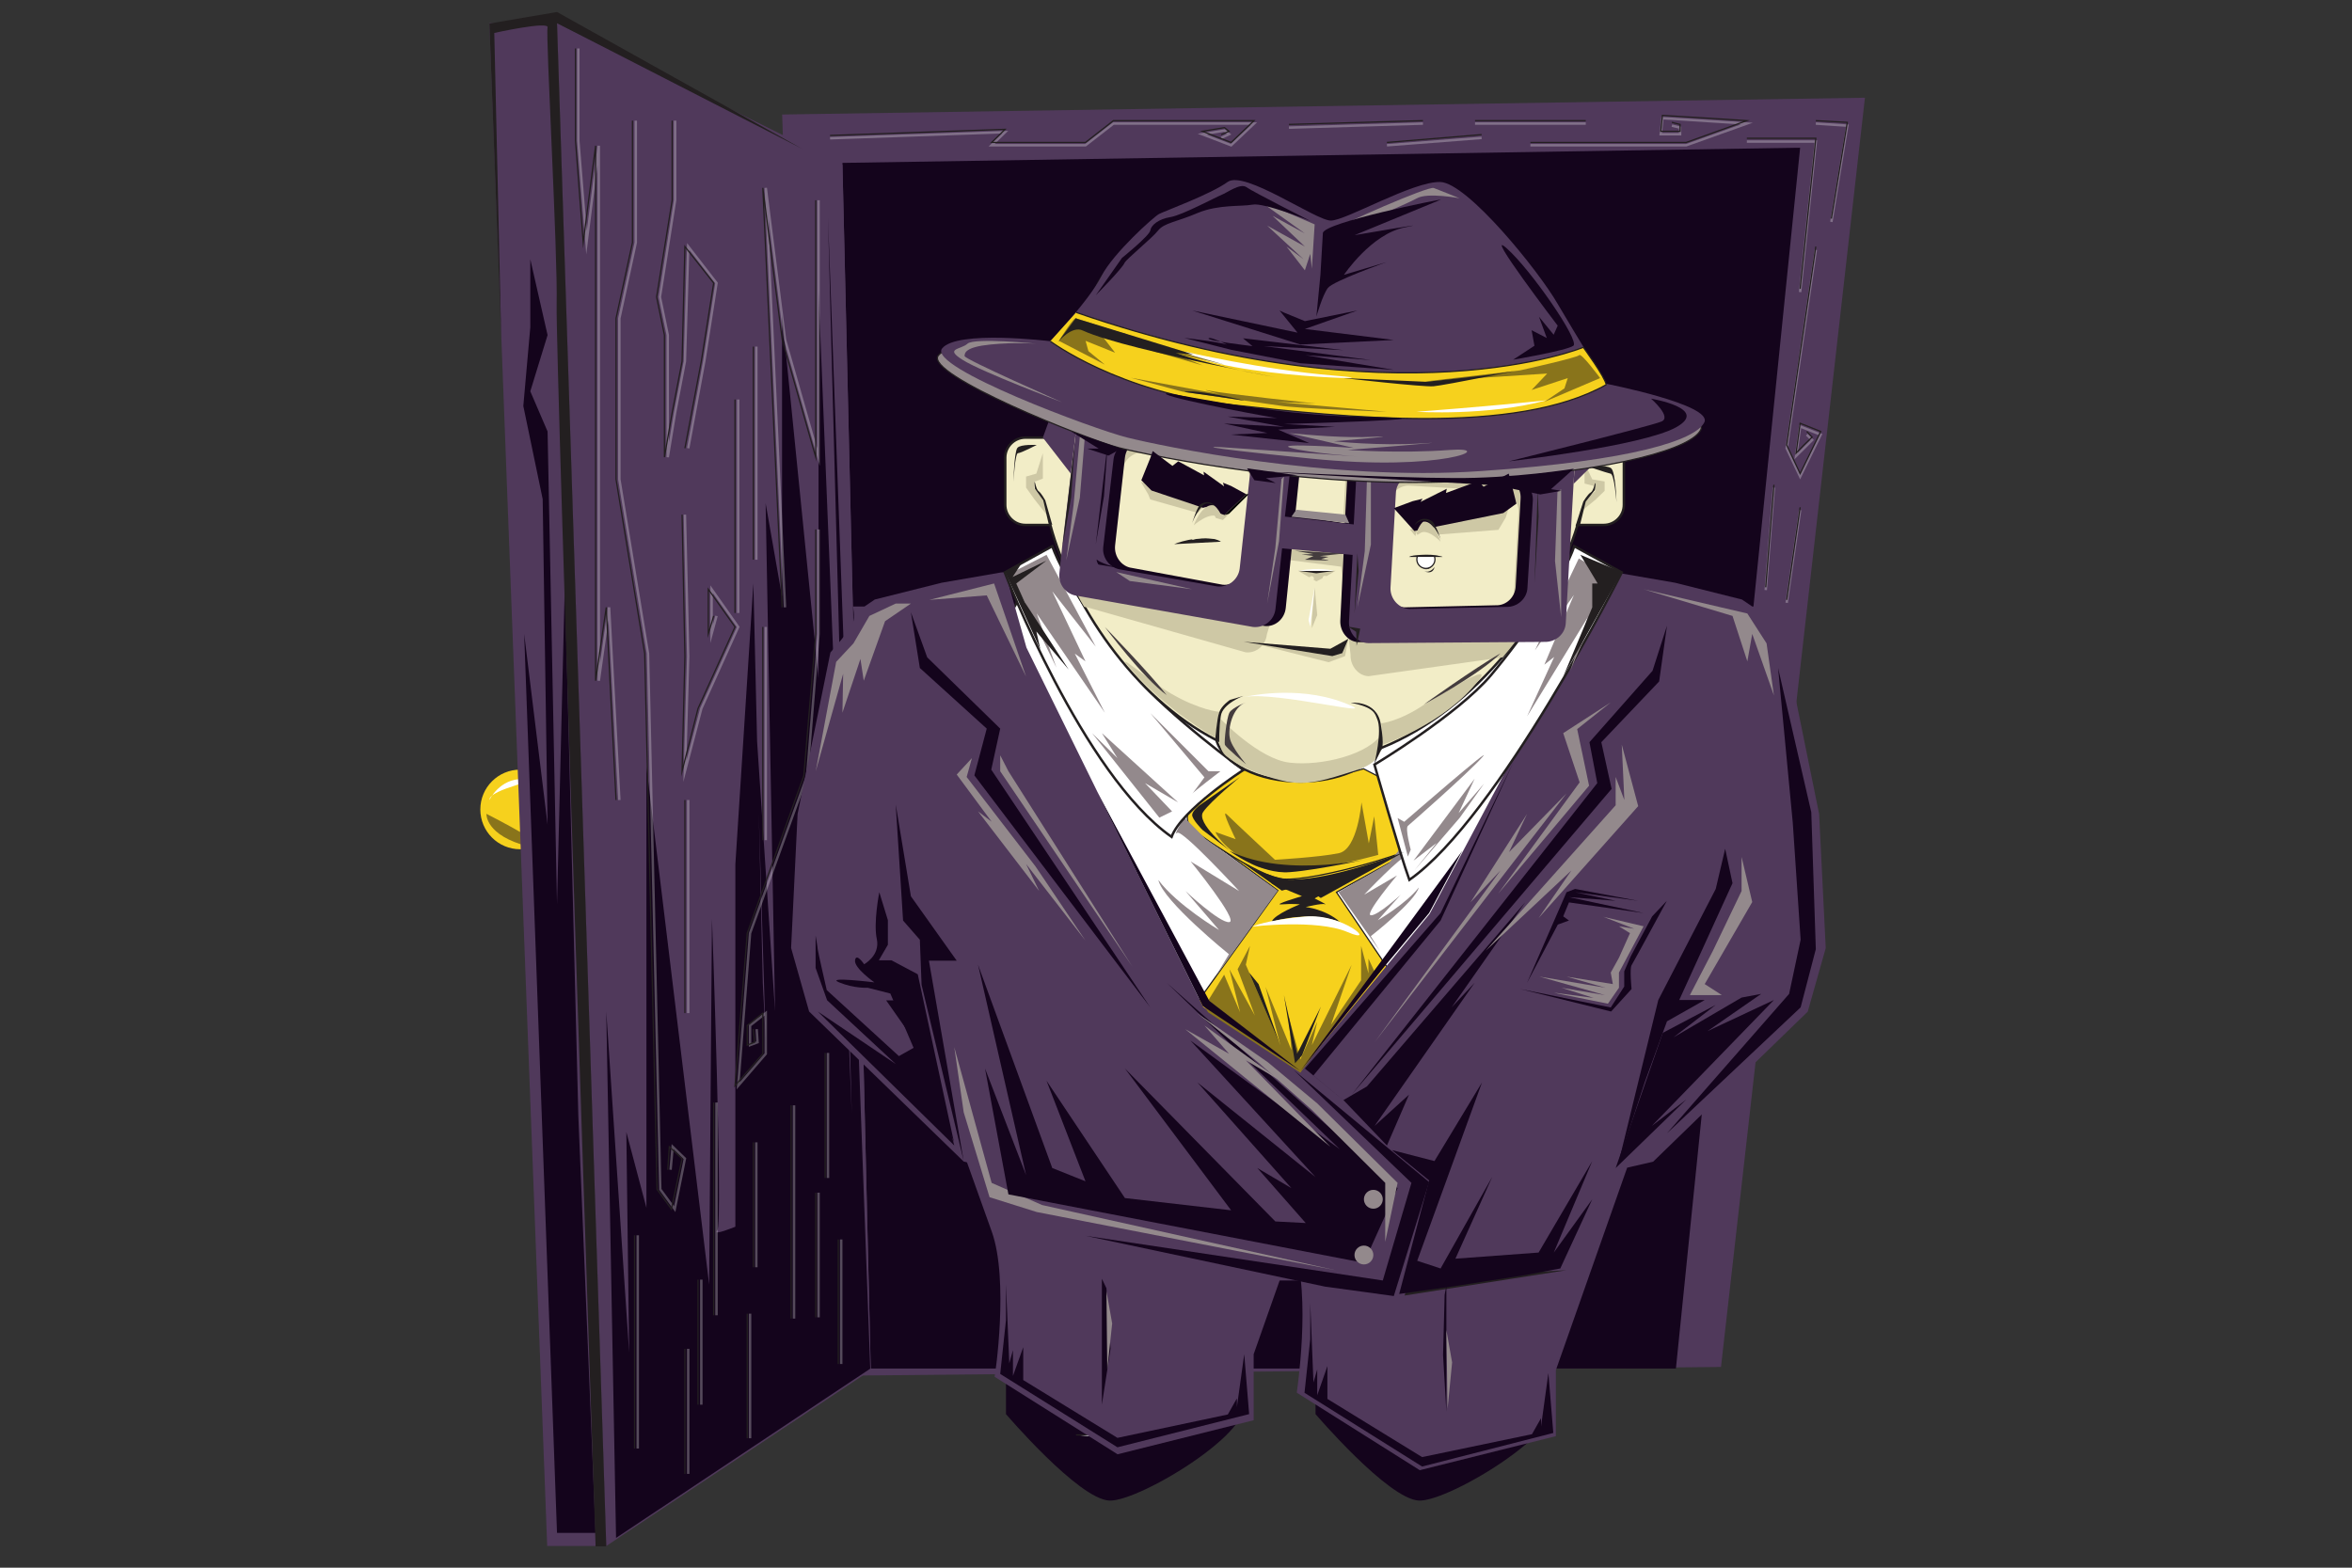 <?xml version="1.0" encoding="utf-8"?>
<!-- Generator: Adobe Illustrator 18.0.0, SVG Export Plug-In . SVG Version: 6.00 Build 0)  -->
<!DOCTYPE svg PUBLIC "-//W3C//DTD SVG 1.1//EN" "http://www.w3.org/Graphics/SVG/1.1/DTD/svg11.dtd">
<svg version="1.1" id="Layer_1" xmlns="http://www.w3.org/2000/svg"  x="0px" y="0px"
	 viewBox="0 0 1920 1280" enable-background="new 0 0 1920 1280" xml:space="preserve">
<rect x="0" y="0" width="1920" height="1280" fill="#333333" stroke="none"/>
<g id="Layer_27">
</g>
<g id="Layer_57">
</g>
<g id="Layer_56">
</g>
<g id="Layer_60">
</g>
<g id="Layer_64">
</g>
<g id="Layer_65">
</g>
<g id="Layer_59">
</g>
<g id="Layer_63">
</g>
<g id="Layer_67">
</g>
<g id="Layer_66">
</g>
<g id="Layer_62">
</g>
<g id="Layer_61">
</g>
<g id="Layer_58">
</g>
<g id="Layer_22">
</g>
<g id="Layer_20">
</g>
<g id="Layer_23">
</g>
<g id="Layer_52">
</g>
<g id="Layer_40">
</g>
<g id="Layer_51">
</g>
<g id="Layer_25">
</g>
<g id="Layer_31">
</g>
<g id="Layer_24">
</g>
<g id="Layer_32">
</g>
<g id="Layer_26">
</g>
<g id="Layer_19">
</g>
<g id="Layer_44">
</g>
<g id="Layer_21">
</g>
<g id="Layer_1_1_">
</g>
<g id="Layer_55">
</g>
<g id="Layer_14">
</g>
<g id="Layer_12">
</g>
<g id="Layer_5">
</g>
<g id="Layer_6">
</g>
<g id="Layer_16">
</g>
<g id="Layer_49">
</g>
<g id="Layer_15">
</g>
<g id="Layer_4">
</g>
<g id="Layer_7">
</g>
<g id="Layer_11">
</g>
<g id="Layer_10">
</g>
<g id="Layer_9">
</g>
<g id="Layer_48">
</g>
<g id="Layer_13">
</g>
<g id="Layer_8">
</g>
<g id="Layer_38">
</g>
<g id="Layer_29">
</g>
<g id="Layer_30">
</g>
<g id="Layer_39">
</g>
<g id="Layer_34">
</g>
<g id="Layer_35">
</g>
<g id="Layer_36">
</g>
<g id="Layer_41">
</g>
<g id="Layer_42">
</g>
<g id="Layer_43">
</g>
<g id="Layer_47">
</g>
<g id="Layer_57_1_">
	<polygon fill="#50395B" points="638.5,93.5 672.6,1123.4 1404.9,1116.1 1522.4,79.8 	"/>
</g>
<g id="Layer_56_1_">
	<polygon fill="#14041C" points="687.7,133 710.8,1117.4 1368.1,1117.4 1469.5,120.6 	"/>
</g>
<g id="Layer_60_1_">
	<circle fill="#F6D11D" cx="424.6" cy="660.9" r="32.5"/>
</g>
<g id="Layer_64_1_">
	<path fill="#FFFFFF" d="M399.5,653.2c0,0,8.4-17.7,27.4-17.1C446,636.8,399.5,643.8,399.5,653.2z"/>
</g>
<g id="Layer_65_1_">
	<path fill="#89741B" d="M397.1,664.5c0,0-1.3,17.7,34.8,26.8C468.1,700.4,397.1,664.5,397.1,664.5z"/>
</g>
<g id="Layer_59_1_">
	<polygon fill="#50395B" points="454.7,18.9 494.9,1262.3 710.8,1118.8 687.7,134.4 	"/>
	<polygon fill="#50395B" points="399.5,18.9 454.7,18.9 494.9,1262.3 446.7,1262.3 	"/>
	<polygon fill="#14041C" points="454.7,1251.6 486.2,1251.6 472.1,910.9 461.1,476.4 454.7,738.2 447,352.3 432.9,319.5 447,273.6 
		432.9,211.7 432.9,267.2 427.2,331.5 443,407.5 447,673.2 427.9,517.6 	"/>
	<path fill="#231F20" d="M494.9,1262.3L454.7,18.9l200.5,102.8L454.7,9.8l-55.2,9.4l9.7,258.1l-5.7-250.4c0,0,45.2-10,43.5-4.4
		c-1.7,5.7,8.4,184.1,7.4,225.9s31.8,1014.2,31.8,1014.2h8.7V1262.3z"/>
</g>
<g id="Layer_63_1_">
	<path fill="#14041C" d="M502.9,1255.7l207.5-138.2l-34.5-939.9l19.4,731.3l-27.1-671.4v316.3l-29.8-296.9v230.3l-13.4-76.3
		l7.7,414.7l-15.4-231.3l7.7,253l-2.3-44.5L615,476.4l-14.7,229.3v295.9c0,0-19.4,8-14.7,3c4.7-5.4-4.4-254.4-4.4-254.4l-2.3,298.6
		l-51.2-422.7V1094V986.2l-16.4-61.9l2.3,180.1l-18.7-278.5L502.9,1255.7z"/>
</g>
<g id="Layer_67_1_">
	
		<polyline opacity="0.28" fill="none" stroke="#FFFFFF" stroke-width="2" stroke-miterlimit="10" enable-background="new    " points="
		677.6,112.9 820.5,107.9 809.5,118.6 886.1,118.6 908.9,100.9 1023.7,100.9 1005,118.6 981.5,109.6 999.6,106.6 1003.3,109.6 
		996.9,112.6 	"/>
	
		<line opacity="0.28" fill="none" stroke="#FFFFFF" stroke-width="2" stroke-miterlimit="10" enable-background="new    " x1="1052.2" y1="104.2" x2="1161.6" y2="100.9"/>
	
		<line opacity="0.28" fill="none" stroke="#FFFFFF" stroke-width="2" stroke-miterlimit="10" enable-background="new    " x1="1132.2" y1="118.6" x2="1209.5" y2="112.6"/>
	
		<line opacity="0.28" fill="none" stroke="#FFFFFF" stroke-width="2" stroke-miterlimit="10" enable-background="new    " x1="1204.1" y1="100.9" x2="1294.5" y2="100.9"/>
	
		<polyline opacity="0.28" fill="none" stroke="#FFFFFF" stroke-width="2" stroke-miterlimit="10" enable-background="new    " points="
		1249.3,118.6 1376.5,118.6 1426,100.9 1357.1,96.5 1355.7,109.6 1371.5,109.6 1371.5,104.2 1364.8,102.6 	"/>
	
		<polyline opacity="0.28" fill="none" stroke="#FFFFFF" stroke-width="2" stroke-miterlimit="10" enable-background="new    " points="
		1426,115.6 1482.3,115.6 1469.5,238.5 	"/>
	
		<polyline opacity="0.28" fill="none" stroke="#FFFFFF" stroke-width="2" stroke-miterlimit="10" enable-background="new    " points="
		1482.3,100.9 1508,102.6 1495,181.2 	"/>
	
		<polyline opacity="0.28" fill="none" stroke="#FFFFFF" stroke-width="2" stroke-miterlimit="10" enable-background="new    " points="
		1482.3,204 1458.5,366 1469.5,389.1 1486.3,354.9 1469.5,348.2 1466.2,372.3 1472.6,366 1479.3,359.3 1474.9,354.9 	"/>
	
		<line opacity="0.28" fill="none" stroke="#FFFFFF" stroke-width="2" stroke-miterlimit="10" enable-background="new    " x1="1448.1" y1="398.1" x2="1441.4" y2="481.8"/>
	
		<line opacity="0.28" fill="none" stroke="#FFFFFF" stroke-width="2" stroke-miterlimit="10" enable-background="new    " x1="1469.5" y1="416.5" x2="1458.5" y2="492.2"/>
</g>
<g id="Layer_66_1_">
	<polyline fill="none" stroke="#231F20" stroke-miterlimit="10" points="677.6,110.6 820.5,105.6 809.5,116.3 886.1,116.3 
		908.9,98.5 1023.7,98.5 1005,116.3 981.5,107.2 999.6,104.2 1003.3,107.2 996.9,109.9 	"/>
	<line fill="none" stroke="#231F20" stroke-miterlimit="10" x1="1052.2" y1="101.6" x2="1161.6" y2="98.5"/>
	<line fill="none" stroke="#231F20" stroke-miterlimit="10" x1="1132.2" y1="116.3" x2="1209.5" y2="109.9"/>
	<line fill="none" stroke="#231F20" stroke-miterlimit="10" x1="1204.1" y1="98.5" x2="1294.5" y2="98.5"/>
	<polyline fill="none" stroke="#231F20" stroke-miterlimit="10" points="1249.3,116.3 1376.5,116.3 1426,98.5 1357.1,94.2 
		1355.7,107.2 1371.5,107.2 1371.5,101.6 1364.8,99.9 	"/>
	<polyline fill="none" stroke="#231F20" stroke-miterlimit="10" points="1426,112.9 1482.3,112.9 1469.5,235.8 	"/>
	<polyline fill="none" stroke="#231F20" stroke-miterlimit="10" points="1482.3,98.5 1508,99.9 1495,178.5 	"/>
	<polyline fill="none" stroke="#231F20" stroke-miterlimit="10" points="1482.3,201.3 1458.5,363.3 1469.5,386.7 1486.3,352.3 
		1469.5,345.6 1466.2,370 1472.6,363.3 1479.3,356.9 1474.9,352.3 	"/>
	<line fill="none" stroke="#231F20" stroke-miterlimit="10" x1="1448.1" y1="395.8" x2="1441.4" y2="479.5"/>
	<line fill="none" stroke="#231F20" stroke-miterlimit="10" x1="1469.5" y1="414.2" x2="1458.5" y2="489.8"/>
</g>
<g id="Layer_62_1_">
	
		<polyline opacity="0.28" fill="none" stroke="#FFFFFF" stroke-width="2" stroke-miterlimit="10" enable-background="new    " points="
		472.1,39.6 472.1,103.6 472.1,114.9 478.8,198 488.8,119 488.8,220.7 488.8,555.8 497.2,495.9 505.6,653.2 	"/>
	
		<polyline opacity="0.28" fill="none" stroke="#FFFFFF" stroke-width="2" stroke-miterlimit="10" enable-background="new    " points="
		519,98.5 519,198 505.6,259.9 505.6,391.4 529,533.7 539,971.1 550.8,987.2 559.1,946 559.1,946 549.1,936.3 547.4,955.1 	"/>
	
		<polyline opacity="0.28" fill="none" stroke="#FFFFFF" stroke-width="2" stroke-miterlimit="10" enable-background="new    " points="
		551.1,98.5 551.1,163.5 538.7,242.5 545.1,273.6 545.1,373.3 551.1,336.9 559.1,295 561.8,201.3 584.9,231.1 574.9,295 561.8,366 	
		"/>
	
		<polyline opacity="0.28" fill="none" stroke="#FFFFFF" stroke-width="2" stroke-miterlimit="10" enable-background="new    " points="
		559.1,420.2 561.8,536 559.1,629.7 572.5,578.5 602.6,511.9 580.9,481.1 580.9,517.6 584.9,502.9 	"/>
	
		<polyline opacity="0.28" fill="none" stroke="#FFFFFF" stroke-width="2" stroke-miterlimit="10" enable-background="new    " points="
		668.2,163.5 668.2,373.3 640.8,277.3 625.1,153.4 640.8,495.9 	"/>
	
		<polyline opacity="0.28" fill="none" stroke="#FFFFFF" stroke-width="2" stroke-miterlimit="10" enable-background="new    " points="
		668.2,432.3 668.2,517.6 658.9,633.4 612.3,761.9 602.6,886.5 625.1,860.4 625.1,827.2 612.3,837.3 612.3,853.3 618.4,851 
		617.7,840.3 	"/>
	
		<line opacity="0.28" fill="none" stroke="#FFFFFF" stroke-width="2" stroke-miterlimit="10" enable-background="new    " x1="561.8" y1="653.2" x2="561.8" y2="827.2"/>
	
		<line opacity="0.28" fill="none" stroke="#FFFFFF" stroke-width="2" stroke-miterlimit="10" enable-background="new    " x1="625.1" y1="511.9" x2="625.1" y2="686"/>
	
		<line opacity="0.28" fill="none" stroke="#FFFFFF" stroke-width="2" stroke-miterlimit="10" enable-background="new    " x1="602.6" y1="326.2" x2="602.6" y2="500.5"/>
	
		<line opacity="0.28" fill="none" stroke="#FFFFFF" stroke-width="2" stroke-miterlimit="10" enable-background="new    " x1="617.4" y1="283" x2="617.4" y2="457"/>
	
		<line opacity="0.28" fill="none" stroke="#FFFFFF" stroke-width="2" stroke-miterlimit="10" enable-background="new    " x1="584.9" y1="900.2" x2="584.9" y2="1073.9"/>
	
		<line opacity="0.28" fill="none" stroke="#FFFFFF" stroke-width="2" stroke-miterlimit="10" enable-background="new    " x1="648.2" y1="902.5" x2="648.2" y2="1076.6"/>
	
		<line opacity="0.28" fill="none" stroke="#FFFFFF" stroke-width="2" stroke-miterlimit="10" enable-background="new    " x1="520.6" y1="1008.6" x2="520.6" y2="1182.7"/>
	
		<line opacity="0.28" fill="none" stroke="#FFFFFF" stroke-width="2" stroke-miterlimit="10" enable-background="new    " x1="686.7" y1="1012" x2="686.7" y2="1113.7"/>
	
		<line opacity="0.28" fill="none" stroke="#FFFFFF" stroke-width="2" stroke-miterlimit="10" enable-background="new    " x1="668.2" y1="973.8" x2="668.2" y2="1075.6"/>
	
		<line opacity="0.28" fill="none" stroke="#FFFFFF" stroke-width="2" stroke-miterlimit="10" enable-background="new    " x1="617.4" y1="932.7" x2="617.4" y2="1034.7"/>
	
		<line opacity="0.28" fill="none" stroke="#FFFFFF" stroke-width="2" stroke-miterlimit="10" enable-background="new    " x1="675.9" y1="859.7" x2="675.9" y2="961.8"/>
	
		<line opacity="0.28" fill="none" stroke="#FFFFFF" stroke-width="2" stroke-miterlimit="10" enable-background="new    " x1="561.8" y1="1101.3" x2="561.8" y2="1203.4"/>
	
		<line opacity="0.28" fill="none" stroke="#FFFFFF" stroke-width="2" stroke-miterlimit="10" enable-background="new    " x1="572.5" y1="1044.8" x2="572.5" y2="1146.9"/>
	
		<line opacity="0.28" fill="none" stroke="#FFFFFF" stroke-width="2" stroke-miterlimit="10" enable-background="new    " x1="612.3" y1="1072.6" x2="612.3" y2="1174.3"/>
</g>
<g id="Layer_61_1_">
	<polyline fill="none" stroke="#231F20" stroke-miterlimit="10" points="469.8,39.6 469.8,103.6 469.8,114.9 476.1,198 486.2,119 
		486.2,220.7 486.2,555.8 494.9,495.9 502.9,653.2 	"/>
	<polyline fill="none" stroke="#231F20" stroke-miterlimit="10" points="516.3,98.5 516.3,198 502.9,259.9 502.9,391.4 526.3,533.7 
		536.4,971.1 548.1,987.2 556.8,946 556.8,946 546.4,936.3 545.1,955.1 	"/>
	<polyline fill="none" stroke="#231F20" stroke-miterlimit="10" points="548.7,98.5 548.7,163.5 536,242.5 542.4,273.6 542.4,373.3 
		548.7,336.9 556.8,295 559.1,201.3 582.6,231.1 572.5,295 559.1,366 	"/>
	<polyline fill="none" stroke="#231F20" stroke-miterlimit="10" points="556.8,420.2 559.1,536 556.8,629.7 569.8,578.5 600,511.9 
		578.2,481.1 578.2,517.6 582.6,502.9 	"/>
	<polyline fill="none" stroke="#231F20" stroke-miterlimit="10" points="665.9,163.5 665.9,373.3 638.5,277.3 622.7,153.4 
		638.5,495.9 	"/>
	<polyline fill="none" stroke="#231F20" stroke-miterlimit="10" points="665.9,432.3 665.9,517.6 656.2,633.4 610,761.9 600,886.5 
		622.7,860.4 622.7,827.2 610,837.3 610,853.3 616,851 615,840.3 	"/>
	<line fill="none" stroke="#231F20" stroke-miterlimit="10" x1="559.1" y1="653.2" x2="559.1" y2="827.2"/>
	<line fill="none" stroke="#231F20" stroke-miterlimit="10" x1="622.7" y1="511.9" x2="622.7" y2="686"/>
	<line fill="none" stroke="#231F20" stroke-miterlimit="10" x1="600" y1="326.2" x2="600" y2="500.5"/>
	<line fill="none" stroke="#231F20" stroke-miterlimit="10" x1="615" y1="283" x2="615" y2="457"/>
	<line fill="none" stroke="#231F20" stroke-miterlimit="10" x1="582.6" y1="900.2" x2="582.6" y2="1073.9"/>
	<line fill="none" stroke="#231F20" stroke-miterlimit="10" x1="645.8" y1="902.5" x2="645.8" y2="1076.6"/>
	<line fill="none" stroke="#231F20" stroke-miterlimit="10" x1="518" y1="1008.6" x2="518" y2="1182.7"/>
	<line fill="none" stroke="#231F20" stroke-miterlimit="10" x1="684.3" y1="1012" x2="684.3" y2="1113.7"/>
	<line fill="none" stroke="#231F20" stroke-miterlimit="10" x1="665.9" y1="973.8" x2="665.9" y2="1075.6"/>
	<line fill="none" stroke="#231F20" stroke-miterlimit="10" x1="615" y1="932.7" x2="615" y2="1034.7"/>
	<line fill="none" stroke="#231F20" stroke-miterlimit="10" x1="673.6" y1="859.7" x2="673.6" y2="961.8"/>
	<line fill="none" stroke="#231F20" stroke-miterlimit="10" x1="559.1" y1="1101.3" x2="559.1" y2="1203.4"/>
	<line fill="none" stroke="#231F20" stroke-miterlimit="10" x1="569.8" y1="1044.8" x2="569.8" y2="1146.9"/>
	<line fill="none" stroke="#231F20" stroke-miterlimit="10" x1="610" y1="1072.6" x2="610" y2="1174.3"/>
</g>
<g id="Layer_58_1_">
	<polyline fill="#FFFFFF" stroke="#231F20" stroke-width="2" stroke-miterlimit="10" points="1089.3,873.4 1321.6,540 837.6,479.5 
		786.7,564.5 1064.2,936.3 1089.3,873.4 	"/>
</g>
<g id="Layer_22_1_">
	<polygon fill="#F6D11D" stroke="#231F20" stroke-miterlimit="10" points="966.8,646.8 979.2,657.5 999.6,639.4 986.6,638.8 	"/>
	<polygon fill="#F6D11D" stroke="#231F20" stroke-miterlimit="10" points="1162.6,642.5 1150.2,653.2 1127.5,635.4 1146.2,629.7 	
		"/>
</g>
<g id="Layer_20_1_">
	<polygon fill="#F6D11D" stroke="#231F20" stroke-miterlimit="10" points="973.2,675.9 1043.1,727.1 973.2,824.2 1061.5,895.2 
		1150.2,816.2 1091,728.5 1168.6,685.6 	"/>
	<path fill="#F6D11D" stroke="#231F20" stroke-miterlimit="10" d="M1015.3,628.1l-42.5,29.8c0,0-8,9.7,0,18.1
		c3.3,3.3,12.4,10,23.1,16.7c15.7,10.4,35.5,21.4,47.2,24.4c19.4,5.4,108.4-19.4,125.2-31.8c17.1-12.4,0-29.1,0-29.1l-55.2-28.5
		c0,0-35.1,10.4-51.5,10.4C1045.1,638.1,1015.3,628.1,1015.3,628.1"/>
</g>
<path fill="#50395B" d="M820.5,467.1l-3.3,0.3l-48.5,8.4l-54.6,13.7l-8.4,5.7h-9.4c0,0,1.7,8,0,13.4c-1.7,5.4-18.4,24.1-18.4,24.1
	l-26.8,131.9L645.8,774l14.7,51.9l126.2,122.5l208.2,47.9l83.7,12l23.4-106.8l-119.8-79.3L837.9,528.7"/>
<path fill="#50395B" d="M1315.6,467.1l3.3,0.3l48.5,8.4l54.6,13.7l8.4,5.7h9.4c0,0-1.7,8,0,13.4c1.7,5.4,18.4,24.1,18.4,24.1
	l26.8,131.9l5.4,109.5l-14.7,51.9l-126.2,122.5l-208.2,47.9l-83.7,12l4.4-135.2L1167,746.2L1315.6,467.1"/>
<polygon fill="#93898C" points="731.2,492.8 709.7,502.9 696.7,525.3 682.6,540.4 665.9,629.7 688.3,550.1 687.7,581.9 702.4,538 
	705.1,555.8 722.5,507.2 743.6,492.8 "/>
<polygon fill="#93898C" points="1341.7,481.1 1404.9,495.9 1426.4,500.9 1442.1,525.3 1448.1,567.8 1430.4,517.6 1426.4,540 
	1414.3,502.9 "/>
<g id="Layer_52_1_">
	<path fill="#14041C" d="M1240.9,807.5l74.3,18.4l16.7-18.4c0,0-1.7-16.7,0-19.4s28.8-52.6,28.8-52.6l-12,12.7l-17.4,32.5l-5.4,12.4
		v12.4l-11,17.1L1240.9,807.5z"/>
	<polygon fill="#14041C" points="1246.6,802.4 1278.8,728.5 1285.8,725.8 1337.3,735.5 1285.8,728.5 1318.9,735.5 1280.8,732.5 
		1341.7,745.5 1280.8,736.8 1276.1,748.2 1280.8,751.6 1271.7,754.9 	"/>
	<polygon fill="#93898C" points="1268.7,810.5 1271.4,811.2 1312.6,819.5 1321.6,806.5 1321.6,794.1 1341.7,756.3 1308.9,748.6 
		1334,758.3 1321.6,756.3 1330.6,761.9 1321.6,782 1314.9,794.1 1316.6,803.5 1278.8,797.4 1310.6,806.5 1256.7,797.4 1310.2,812.5 
		1274.7,806.5 1300.9,814.8 	"/>
</g>
<g id="Layer_40_1_">
	<path fill="#93898C" d="M984.2,685l58.9,42.2l-50.9,70.3l11-18.4c0,0-53.9-43.5-57.6-60.6c15.1,20.4,49.5,40.8,49.5,40.8
		l-27.4-31.8c0,0,28.1,26.4,35.8,25.4c8-1-31.5-49.5-31.5-49.5l39.5,24.1c0,0-46.5-50.5-50.5-47.5c-4,3,6-12.4,6-12.4L984.2,685z"/>
	<path fill="#93898C" d="M1133.8,704.7l-41.2,23.8l33.8,47.9l-7.4-12c0,0,36.5-28.5,39.2-39.8c-10.4,13.4-33.5,26.8-33.5,26.8
		l18.7-20.8c0,0-19.1,17.4-24.4,16.7c-5.4-0.7,21.4-32.5,21.4-32.5l-26.8,15.7c0,0,31.5-33.1,34.5-31.1c2.7,2-4-8-4-8L1133.8,704.7z
		"/>
</g>
<g id="Layer_25_1_">
	<path fill="#14041C" d="M821.2,1118.1v36.5c0,0,59.2,69.3,84.3,70.6c25.1,1.3,131.9-63.9,106.4-86
		C986.2,1116.7,821.2,1118.1,821.2,1118.1z"/>
	<path fill="#14041C" d="M1073.9,1118.1v36.5c0,0,59.2,69.3,84.3,70.6c25.1,1.3,131.9-63.9,106.4-86
		C1238.9,1117.1,1073.9,1118.1,1073.9,1118.1z"/>
</g>
<g id="Layer_31_1_">
	<path fill="#FFFFFF" stroke="#231F20" stroke-miterlimit="10" d="M878.4,1171.6c0,0,40.8-0.7,67.9,7"/>
</g>
<g id="Layer_24_1_">
	<path fill="#50395B" d="M809.5,1005.3L781,925.6l133.9-64.9h46.5l120.2,79.7l-58.2,165.3v53.9l-111.1,27.8l-100.4-63.3
		C812.2,1124.1,823.9,1045.1,809.5,1005.3z"/>
	<path fill="#50395B" d="M1056.2,1018.3l-28.5-79.7l133.9-64.9h46.5l120.2,79.7l-58.2,165.3v53.9l-111.1,27.8l-100.4-63.3
		C1058.5,1137.2,1070.6,1058.2,1056.2,1018.3z"/>
	<polygon fill="#50395B" points="1012.3,1045.5 1113.4,1045.5 1108.1,933.7 1017,933.7 	"/>
	<polygon fill="#93898C" points="1090.3,1037.1 846.3,989.6 807.8,977.5 786.7,908.2 779,855 809.5,965.8 850.7,983.9 	"/>
</g>
<g id="Layer_32_1_">
	<polygon fill="#14041C" points="752.3,804.1 786.7,948 758.3,784.4 781,784.4 743.6,731.8 731.2,656.8 737.2,751.6 750.9,767.3 	
		"/>
	<polygon fill="#14041C" points="1321.6,948 1323.9,941 1342.7,883.5 1360.8,833.9 1391.6,816.5 1370.8,816.5 1414.3,721.1 
		1408.3,693 1400.6,725.8 1353.7,816.5 	"/>
	<polygon fill="#14041C" points="886.1,1009 1081.6,1050.5 1137.8,1058.2 1166.6,965.1 1055.8,873.4 1152.2,965.8 1128.8,1045.5 	
		"/>
	<polygon fill="#231F20" points="1146.5,1057.8 1278.8,1037.1 1151.9,1044.1 	"/>
	<polygon fill="#14041C" points="899.5,1044.1 899.5,1146.9 906.6,1101 903.2,1051.8 	"/>
	<polygon fill="#14041C" points="1180.7,1049.8 1180.7,1152.6 1178,1106.4 1179.3,1057.2 	"/>
</g>
<g id="Layer_26_1_">
	<polygon fill="#14041C" points="743.6,499.9 750.9,545.4 805.5,594.9 795.4,633.1 939,822.5 809.2,628.4 816.5,594.9 756.9,536.7 	
		"/>
	<polygon fill="#14041C" points="1360.8,510.9 1354.4,556.4 1307.2,606 1315.6,644.1 1103.4,893.8 1303.9,639.4 1297.5,606 
		1349,547.7 	"/>
</g>
<g id="Layer_19_1_">
	<path fill="#FFFFFF" stroke="#231F20" stroke-width="2" stroke-miterlimit="10" d="M859,446l-38.8,21.4c0,0,63.6,165,136.2,215.9
		c8-22.1,58.6-54.6,58.6-54.6s-60.9-44.5-88.4-77C899.9,518.9,868.1,471.8,859,446z"/>
	<path fill="#FFFFFF" stroke="#231F20" stroke-width="2" stroke-miterlimit="10" d="M1285.1,446l38.8,21.4
		c0,0-100.7,200.2-173.4,251c-8-22.1-28.5-94.1-28.5-94.1s67.6-40.5,95.1-73C1244.3,518.9,1276.4,471.8,1285.1,446z"/>
</g>
<g id="Layer_44_1_">
	<polygon fill="#93898C" points="824.9,468.1 862.4,545.1 846.3,500.9 901.9,581.9 877.4,533.7 886.1,540 859,482.8 894.5,528 
		854.3,453 	"/>
	<polygon fill="#93898C" points="1315.2,471.1 1281.8,547.7 1296.2,503.9 1246.6,584.9 1268.7,536.4 1260.7,542.7 1284.8,485.8 
		1253,531 1288.8,456 	"/>
</g>
<g id="Layer_21_1_">
	<path fill="#231F20" d="M1055.8,718.1l22.4,15.1l67.9-37.5C1146.5,695.7,1089.6,717.8,1055.8,718.1z"/>
	<path fill="#231F20" d="M1011.3,702.4l35.1,24.8l31.8-9h-26.4C1052.2,718.1,1032.4,716.1,1011.3,702.4z"/>
	<path fill="#231F20" d="M1012.3,634.4l-33.1,23.1c0,0-5.7,4.4-6,7.7c-0.3,3.7,8.4,12.4,8.4,12.4l22.1,16.7c0,0-28.1-22.8-21.4-31.5
		C988.2,654.2,1012.3,634.4,1012.3,634.4z"/>
</g>
<path fill="#F2EDC7" stroke="#231F20" stroke-width="2" stroke-miterlimit="10" d="M1309.6,357.3h-18.4
	c-19.7-72-109.8-126.2-217.9-126.2s-198.2,54.6-217.9,126.2h-18.4c-9,0-16.4,7.4-16.4,16.4v38.5c0,9,7.4,16.4,16.4,16.4h20.4
	c17.1,63.9,67.6,140.9,135.6,175.7c5.4,19.4,34.5,33.8,68.6,33.8c30.5,0,56.6-11.4,65.9-27.4c77.3-30.8,139.9-114.1,160.3-182.1
	h21.4c9,0,16.4-7.4,16.4-16.4v-38.5C1326,364.3,1318.6,357.3,1309.6,357.3z"/>
<path fill="#CEC8A5" d="M1079.6,472.1c0-1.3,1-2,2-2c0.3,0,1,0.3,1.3,0.3l7.4-4.4h-30.8l9.4,5.4c0.3-0.3,1-1,1.7-1c1.3,0,2,1,2,2
	c0,0.3,0,0.7-0.3,1l2.3,1.3L1079.6,472.1C1079.6,472.8,1079.6,472.4,1079.6,472.1z"/>
<path fill="#231F20" d="M1150.2,454.7c0,0,14.4-1.3,27.4,0"/>
<polygon fill="#CEC8A5" points="931.3,393.4 937.4,403.8 939,407.8 998.3,424.6 1003.3,419.5 "/>
<polyline fill="#231F20" points="1059.9,466.1 1074.6,468.1 1089.3,466.1 1059.9,466.1 "/>
<polygon fill="#CEC8A5" points="851.3,370 851.3,390.8 844.3,393.4 844.3,398.8 851.3,407.5 854.3,420.2 844.3,407.5 837.6,398.1 
	837.6,389.1 846,386.7 "/>
<polygon fill="#CEC8A5" points="1293.5,378 1293.5,394.8 1302.2,397.1 1302.2,401.1 1293.5,408.2 1289.5,418.5 1302.2,408.2 
	1309.9,400.8 1309.9,393.1 1299.8,391.4 "/>
<path fill="#231F20" d="M856,427.6l-4.4-19.1l-6.7-9.4c0,0-0.7-5.4-0.3-5.7c0.3-0.3,1.3,6.4,3.3,7.7c2,1.3,5.4,7.4,5.4,7.4l5.7,20.1
	L856,427.6z"/>
<path fill="#231F20" d="M1289.8,428.6l4.7-19.1l7.4-9.4c0,0,1-5.4,0.3-5.7c-0.3-0.3-1.3,6.4-3.7,7.7c-2.3,1.3-6,7.4-6,7.4l-6.4,20.1
	L1289.8,428.6z"/>
<polyline fill="#443C3E" points="1061.5,457.7 1089.3,457.7 1075.6,454 1084,453 1065.2,451 1070.2,454 1061.5,457.7 "/>
<g id="Layer_55_1_">
	<polygon fill="#CEC8A5" points="1073.2,479.5 1070.9,505.2 1070.9,512.9 1075.3,502.2 	"/>
	<polygon fill="#FFFFFF" points="1073.2,479.5 1068.2,506.2 1069.6,511.6 	"/>
</g>
<g id="Layer_14_1_">
	<path fill="#CEC8A5" d="M996.3,586.9c0,0,31.5,33.1,56.6,35.8c25.8,3,65.3-6.7,75.6-24.4c-1.3,7.7,4.4,22.4-21.1,30.5
		c-25.4,8-40.5,13.4-60.2,8.7c-20.1-4.7-37.5-12.7-46.5-20.4C991.2,609,996.3,586.9,996.3,586.9"/>
	<path fill="#CEC8A5" d="M995.3,581.2l-3.3,21.1c0,0-39.2-21.4-70-57.2c-13.4-15.4,15.4,10.4,33.8,21.1
		C979.2,579.9,995.3,581.2,995.3,581.2"/>
	<path fill="#CEC8A5" d="M1127.5,590.6l1.3,17.4c0,0,50.5-16.7,78.3-52.6c12.4-15.4-27.4,9.4-44.2,19.7
		C1142.2,589.2,1127.5,590.6,1127.5,590.6"/>
</g>
<g id="Layer_12_1_">
	<path fill="#CEC8A5" d="M1256.7,368l-141.2-7.7c-8.4-0.3-16.1,6.4-16.4,15.7l-3.3,61.9l-40.5-6.4l6.7-65.3c1-9-5.4-17.4-13.7-18.4
		l-141.9-15.7c-8.4-1-16.4,5.4-17.4,14.7l-14.4,128.9c3.3,6.4,6.4,13.4,10.4,19.7c1,0.3,2.3,0.7,3.3,0.7l128.5,36.5
		c8.4,1,16.4-5.4,17.4-14.7l18.4-60.6l42.2,5.4l7.7,72c-0.3,9,6.4,17.1,14.7,17.4l109.5-15.4c15.4-18.1,29.1-37.8,39.5-57.6l5-93.7
		C1272.1,376.4,1265.7,368.7,1256.7,368z M1021.4,396.4l-8,77c-1,9-8.7,15.7-17.4,14.7l-74-13.7c-8.4-1-14.7-9.4-13.7-18.4l8-71.6
		c1-9,8.7-15.7,17.4-14.7l74,8.4C1016.3,379,1022.4,387.4,1021.4,396.4z M1239.6,418.2l-4,71.3c-0.3,9-7.7,16.1-16.4,15.7l-74.3,1.7
		c-8.4-0.3-15.4-8.4-14.7-17.4l4-77.3c0.3-9,7.7-16.1,16.4-15.7l74.3,4.4C1233.2,401.1,1239.9,409.2,1239.6,418.2z"/>
</g>
<g id="Layer_5_1_">
	<path fill="#14041C" d="M1258.7,357.3l-141.2-7.7c-8.4-0.3-16.1,6.4-16.4,15.7l-3.3,61.9l-40.5-6.4l6.7-65.3
		c1-9-5.4-17.4-13.7-18.4l-141.9-15.7c-8.4-1-16.4,5.4-17.4,14.7l-14.4,131.2c-1,9,5.4,17.4,13.7,18.4l141.9,25.4
		c8.4,1,16.4-5.4,17.4-14.7l5-49.5l42.2,5.4l-2.7,54.6c-0.3,9,6.4,17.1,14.7,17.4l141.2-1c8.4,0.3,16.1-6.4,16.4-15.7l7.4-132.5
		C1274.1,365.6,1267.4,357.6,1258.7,357.3z M1023.4,385.7l-8,77c-1,9-8.7,15.7-17.4,14.7l-74-13.7c-8.4-1-14.7-9.4-13.7-18.4l8-71.6
		c1-9,8.7-15.7,17.4-14.7l74,8.4C1018.4,368.3,1024,376.7,1023.4,385.7z M1241.3,407.2l-4,71.3c-0.3,9-7.7,16.1-16.4,15.7l-74.3,1.7
		c-8.4-0.3-15.4-8.4-14.7-17.4l4-77.3c0.3-9,7.7-16.1,16.4-15.7l74.3,4.4C1235.2,390.1,1241.9,398.1,1241.3,407.2z"/>
</g>
<g id="Layer_6_1_">
	<path fill="#50395B" d="M1269.7,358.3l-143.9-7.7c-9-0.3-17.1,6.4-17.4,15.7l-3.3,61.9l-56.2-6.4l7.4-65.3c1-9-5.4-17.4-14.7-18.4
		l-143.3-15.7c-9-1-17.4,5.4-18.4,14.7l-2.3,21.4L867.1,446l-2.3,22.1c-1,9,5.4,17.4,14.7,18.4l143.3,25.4c9,1,17.4-5.4,18.4-14.7
		l5.4-49.5l57.6,5.4l-3,54.6c-0.3,9,6.4,17.1,15.7,17.4l143.9-1c9,0.3,17.1-6.4,17.4-15.7l7.4-132.5
		C1286.1,367,1279.1,359,1269.7,358.3z M1020.4,387.1l-8.4,77c-1,9-9.4,15.7-18.4,14.7l-78.3-13.7c-9-1-15.7-9.4-14.7-18.4l8.4-71.6
		c1-9,9.4-15.7,18.4-14.7l78.3,8.4C1014.7,369.7,1021,378,1020.4,387.1z M1251.3,408.5l-4.4,71.3c-0.3,9-8.4,16.1-17.4,15.7
		l-78.7,1.7c-9-0.3-16.1-8.4-15.7-17.4l4.4-77.3c0.3-9,8.4-16.1,17.4-15.7l78.7,4.4C1245,391.4,1251.6,399.5,1251.3,408.5z"/>
	<polygon fill="#231F20" points="874.4,406.1 877.4,360.6 867.4,446 	"/>
	<polygon fill="#14041C" points="901.2,405.1 904.5,359.3 894.5,444.6 	"/>
	<polygon fill="#231F20" points="1109.1,466.1 1108.1,451.7 1105.7,500.9 	"/>
	<polygon fill="#231F20" points="1256,421.9 1255.3,398.8 1252.7,476.4 	"/>
	<polyline fill="#93898C" points="1058.2,416.2 1098.3,420.2 1101.4,427.2 1054.2,421.9 	"/>
	<path fill="#14041C" d="M917.6,464.4l-20.1-3.3c-0.3,0-0.7-0.3-1-0.3c-0.3-0.7-1.3-2.3-1.3-4C900.9,461.7,917.6,464.4,917.6,464.4z
		"/>
</g>
<g id="Layer_16_1_">
	<polygon fill="#93898C" points="881.5,356.3 876.4,412.2 870.4,457.7 881.5,406.5 886.1,350.3 	"/>
	<polygon fill="#93898C" points="1115.8,393.4 1114.1,450 1108.1,495.9 1119.1,444.6 1119.1,391.4 	"/>
	<polygon fill="#93898C" points="1271.4,401.5 1269.4,458 1274.4,503.9 1274.4,452.3 1274.4,399.5 	"/>
	<polygon fill="#93898C" points="1046.1,391.1 1041.1,447.3 1034.4,492.8 1044.1,442 1048.1,389.1 	"/>
</g>
<g id="Layer_49_1_">
	<path fill="#FFFFFF" d="M1015.3,569.2c0,0,42.2-10.4,81.3,4.4C1136.2,588.6,1040.8,563.8,1015.3,569.2z"/>
	<path fill="#231F20" d="M846.3,363.3c0,0-13.1-0.7-15.7,2.3c-2.7,3-3.3,27.8-3.3,27.8s1.3-23.4,3.7-23.4S846.3,363.3,846.3,363.3z"
		/>
	<path fill="#231F20" d="M1293.8,380c0,0,17.4-0.7,21.4,2.3c3.7,3,4.4,27.8,4.4,27.8s-1.7-23.4-5-23.4
		C1311.6,386.1,1293.8,380,1293.8,380z"/>
</g>
<g id="Layer_15_1_">
	<polygon fill="#50395B" points="851.3,357.3 874.1,386.7 878.4,351.3 859,336.2 	"/>
	<polygon fill="#50395B" points="1284.5,395.1 1309.9,370 1285.8,376 	"/>
</g>
<g id="Layer_4_1_">
	<path fill="#231F20" d="M995.3,606c0,0-0.3-11.4,1.3-21.4c1.3-10,18.4-16.4,18.4-16.4l-11,3.3c0,0-6.7,4.4-8.7,10
		c-2,5.7-3.3,22.8-3.3,22.8L995.3,606z"/>
	<path fill="#231F20" d="M1102.7,573.8c0,0,21.1-2.3,24.4,17.1c3.3,19.4,0.7,20.4,0.7,20.4l-6,12.7c0,0,7-27.4,2.3-37.2
		C1122.4,582.9,1122.1,577.5,1102.7,573.8z"/>
</g>
<g id="Layer_7_1_">
	<path fill="#93898C" stroke="#231F20" stroke-miterlimit="10" d="M854.3,284.3c0,0-76.6-9.4-88.4,6
		c-11.4,15.4,120.8,68.3,147.6,75.3c26.8,6.7,162.3,35.1,286.8,26.8c124.2-8.4,181.1-26.8,188.1-41.5c7-14.4-80.3-31.5-80.3-31.5
		s-23.8-38.5-39.5-65.3s-73.6-98.7-95.7-99.4c-22.4-0.7-77,31.5-89.4,31.5c-12.4,0-71-41.5-84.7-31.5c-13.7,9.7-51.5,23.8-55.9,26.1
		c-4.4,2.3-37.5,32.1-46.9,50.5C887.1,250.2,854.3,284.3,854.3,284.3z"/>
	<circle fill="#FFFFFF" stroke="#231F20" stroke-miterlimit="10" cx="1164" cy="456.7" r="7.4"/>
	<path fill="#50395B" d="M857.4,278.6c0,0-76.6-9.4-88.4,6c-11.7,15.4,124.2,65.9,151,72.6c26.8,6.7,165,36.1,289.2,27.4
		c124.2-8.4,175.1-25.4,182.1-39.8c7-14.4-80.3-31.5-80.3-31.5s-23.8-38.5-39.5-65.3c-15.4-26.8-73.6-98.7-95.7-99.4
		c-22.4-0.7-77,31.5-89.4,31.5c-12.4,0-70.6-41.5-84.3-31.5c-13.7,10-51.5,23.8-55.9,26.1c-4.4,2.3-37.5,32.1-46.9,50.5
		C889.8,244.5,857.4,278.6,857.4,278.6z"/>
</g>
<g id="Layer_11_1_">
	<path fill="#231F20" d="M1171,463c0,0-3.3,5.4-8.7,3.3C1170.3,469.7,1171,463,1171,463z"/>
	<path fill="#231F20" d="M1170.3,461c0,0-3.3,5.4-8.7,3.3C1168.3,464.7,1170.3,461,1170.3,461z"/>
</g>
<polygon fill="#CEC8A5" points="1232.9,410.8 1229.2,422.5 1223.2,432.6 1155.6,437.9 1150.9,432.3 "/>
<polygon fill="#14041C" points="940,400.5 999.6,420.5 1017.3,403.5 1005,396.8 998.3,394.1 999.3,397.1 982.5,385.1 982.9,388.1 
	965.1,378.4 961.8,376.7 957.1,380.4 941,368.3 939,374 931.7,392.1 "/>
<polygon points="999.6,420.5 1003.3,419.5 1019.4,403.5 1017.3,403.5 "/>
<polygon fill="#14041C" points="1227.2,418.9 1154.6,433.6 1137.8,414.9 1153.2,409.2 1161.3,407.2 1159.6,409.8 1181,399.1 
	1180.4,402.5 1202.4,394.4 1206.8,392.8 1211.1,397.4 1231.6,386.7 1233.2,392.4 1237.9,411.2 "/>
<g id="Layer_9_1_">
	<path fill="#231F20" d="M1150.2,454.7c0.3,0,0.3-0.3,0.7-0.3c11.4-6,20.4-2.3,26.8,0.3H1150.2z"/>
	<path fill="#F2EDC7" d="M1155.9,435.6c0,0-4.7,19.1-4.4,18.4c0.3-0.3,15.4-2.3,23.8,0C1183.4,456.7,1168.3,409.2,1155.9,435.6z"/>
	<path fill="#231F20" d="M1154.6,428.9c0,0,7.4-8.4,13.4-1.3c6.4,7,8.4,13.4,8.4,13.4s-4.4-13.1-7.4-15.4
		C1166.6,423.6,1159.3,421.2,1154.6,428.9z"/>
	<path fill="#231F20" d="M996.6,442.3c-0.3,0-0.3-0.3-0.3-0.3c-10.4-6-32.1-0.3-37.8,2.3L996.6,442.3z"/>
	<path fill="#F2EDC7" d="M992.2,422.2c0,0,4.4,19.1,4,18.4c-0.3-0.3-14.4-2.3-21.8,0C966.8,443,980.2,395.8,992.2,422.2z"/>
	<path fill="#231F20" d="M993.2,415.2c0,0-6.7-8.4-12.4-1.3c-5.7,7-7.7,13.4-7.7,13.4s4-13.1,6.7-15.4
		C982.2,410.2,988.9,407.5,993.2,415.2z"/>
</g>
<g id="Layer_48_1_">
	<path fill="#CEC8A5" d="M974.5,428.9c0,0,13.1-11.7,20.1-6.7c7,4.7-1-9.4-4.4-9.7C980.9,411.5,974.5,428.9,974.5,428.9z"/>
	<path fill="#CEC8A5" d="M1176,442.3c0,0-11-11.7-17.1-6.7c-6,4.7,0.7-9.4,3.3-9.7C1170.6,424.9,1176,442.3,1176,442.3z"/>
</g>
<g id="Layer_8_1_">
	<path fill="#FFFFFF" d="M1059.9,466.1h29.5C1089.3,466.1,1077.3,462.7,1059.9,466.1z"/>
	<path fill="#F6D11D" stroke="#231F20" stroke-miterlimit="10" d="M857.4,278.6c0,0,55.9,41.8,147.9,51.9s231.6,25.4,305.9-16.4
		c-1-6.4-18.7-30.5-18.7-30.5s-151,62.3-414-28.5"/>
	<path fill="#231F20" d="M883.5,263.2l-13.1,13.7l15.4-11c0,0,53.9,21.1,75.3,24.8C921.3,279,883.5,263.2,883.5,263.2z"/>
</g>
<g id="Layer_38_1_">
	<path fill="#89741B" d="M864.4,278.3l37.5,19.4l-13.4-11l-2.3-8.4l24.1,9.7l-10.4-13.4l82,23.8l-63.6-26.1c0,0-38.5-10.4-39.5-12.4
		C877.4,257.2,864.4,278.3,864.4,278.3z"/>
	<path fill="#89741B" d="M1306.2,308.7l-45.5,19.4l16.4-11l2.7-8.4l-29.5,9.7l12.7-13.4l-99.4,6.4l77.3-9c0,0,46.9-10.4,48.2-12.4
		C1290.8,287.7,1306.2,308.7,1306.2,308.7z"/>
	<path fill="#89741B" d="M923,308.4l42.5,11.4c0,0,65.9,9.4,79.3,11.4c13.4,2.3,87.4,5,87.4,5l-89.7-8l31.5,1.3c0,0-74.3-8-86-10.4
		c-11.7-2.3,7.7,2.7,7.7,2.7L923,308.4z"/>
	<path fill="#231F20" d="M1096.7,308.7l66.9,3c0,0,47.5-4.4,67.9-8c20.4-3.7-52.6,11-61.3,11.7
		C1161.3,316.1,1096.7,308.7,1096.7,308.7"/>
	<polygon fill="#93898C" points="1027.4,163.5 1073.2,183.2 1070.9,219.4 1069.6,207.3 1065.2,220.7 1050.2,201.3 1064.2,211.7 
		1034.4,184.2 1065.2,201.3 1038.8,176.2 1065.2,190.6 	"/>
	<polygon fill="#14041C" points="1044.5,253.5 1048.1,255.2 1065.2,262.2 1108.1,253.5 1065.2,268.6 1137.8,277.6 1061.5,281.3 
		973.2,253.5 1059.2,271.6 	"/>
</g>
<g id="Layer_29_1_">
	<path fill="#14041C" d="M894.5,241.1l21.4-30.5c0,0,22.4-18.1,23.1-22.4c0.7-4.4,6.7-9.4,16.7-11c9.7-1.7,36.5-16.1,41.5-18.1
		c4.4-1.7,15.1-9.7,20.1-6.4c5,3.7,52.6,27.8,52.6,27.8s-38.5-15.4-47.5-13.4c-9.4,1.7-27.4-0.3-44.5,6.7
		c-17.1,7.4-27.4,8-32.5,14.4c-5,6.4-25.4,22.8-27.4,26.4C916.6,218.7,894.5,241.1,894.5,241.1z"/>
	<path fill="#93898C" d="M1084,204c0,0,1-13.1,5.4-16.7c4.4-3.7,76.3-35.5,81-33.8c4.7,1.7,21.1,8.4,21.1,8.4s-26.1-5-34.8,0
		c-8.7,5-65.3,28.5-65.3,28.5L1084,204z"/>
	<path fill="#93898C" d="M846,280.6c0,0-50.5-5-56.2,0c-5.4,5-19.4,3.7-3.7,13.4c15.4,9.7,81,34.5,81,34.5s-79.7-35.1-79.7-37.8
		c0-2.7,1-7.4,21.1-9.4C828.6,279.3,846,280.6,846,280.6z"/>
	<path fill="#FFFFFF" d="M966.8,287c0,0,62.3,14.7,122.5,19.7C1149.6,311.4,999.6,308.4,966.8,287z"/>
	<path fill="#FFFFFF" d="M1156.3,336.2c0,0,57.9,3.7,106.4-9.4C1215.8,331.8,1156.3,336.2,1156.3,336.2z"/>
	<path fill="#14041C" d="M966.8,275.9l38.2,9.7l56.6,11l76.3,5.4l-72.3-12l53.6,4l-87.4-11.4l64.9,3.3l-82-9.7l7.7,6.4
		c0,0-37.8-4.4-35.8-6.4c2-2,22.8,9.4,18.4,6.4C1000.3,279.6,966.8,275.9,966.8,275.9z"/>
</g>
<g id="Layer_30_1_">
	<polygon fill="#231F20" points="826.6,471.1 854.3,457.7 829.6,476.4 836.6,491.8 872.4,546.7 846,515.6 849.3,530.3 820.5,467.1 
		833.3,461 	"/>
	<polygon fill="#231F20" points="1276.1,552.4 1299.8,495.9 1299.8,476.4 1304.2,476.4 1297.2,464.7 1290.1,453 1323.9,467.1 	"/>
	<path fill="#93898C" d="M996.3,629.7c0,0-22.4,17.1-23.1,18.4c-0.7,1.3,10-13.4,10-13.4L939,582.2l47.5,47.5H996.3L996.3,629.7z"/>
	<path fill="#93898C" d="M1140.9,667.9l8.4,31.5l2.3-5.7c0,0-4.7-17.4-2.3-19.4s48.5-42.5,60.6-55.9c12.4-13.4-63.6,52.6-63.6,52.6
		L1140.9,667.9z"/>
	<path fill="#231F20" d="M1038.1,752.6c0,0,28.8-9.4,55.6,0c-12-10.4-27.8-12-27.8-12s13.1-3.3,15.7-2.3c2.7,0.7-8.4-4.7-8.4-4.7
		l18.1-11l-53.6-1.3l25.1,10.4c0,0-25.1,7.4-16.4,6.7c8.7-0.7,14.7,0,14.7,0S1040.1,746.6,1038.1,752.6z"/>
	<polygon fill="#89741B" points="986.2,826.5 1061.5,875.8 1113.4,805.8 1122.1,793.4 1117.1,782.7 1117.1,794.8 1111.1,772.3 
		1111.1,800.4 1086.6,836.6 1103.4,787.7 1070.9,853.3 1075.3,834.2 1061.5,865 1051.8,829.2 1054.2,857.3 1033.1,805.8 
		1045.1,853.3 1017,787.7 1020.4,772.3 1010.3,791.4 1024.4,829.2 1003.6,791.4 1012.3,826.5 999.3,795.8 983.2,821.9 	"/>
	<polygon fill="#14041C" points="1061.5,874.4 1132.2,786.7 1166.6,745.5 1193.7,694.7 1140.9,766.6 	"/>
	<polygon fill="#14041C" points="981.9,821.5 1061.5,874.4 987.2,817.2 895.8,646.8 	"/>
</g>
<g id="Layer_39_1_">
	<polygon fill="#231F20" points="1062.9,861.7 1078.3,821.9 1058.9,860.4 1048.1,812.5 1057.2,868.1 	"/>
	<polygon fill="#231F20" points="1019.7,794.1 1045.1,853.3 1027.4,803.5 	"/>
	<path fill="#FFFFFF" d="M1022,756.6c0,0,52.6-6.4,78,4.4c25.4,11-3.3-15.4-34.5-12.7C1033.7,751.2,1022,756.6,1022,756.6z"/>
	<path fill="#89741B" d="M992.2,679.3c0,0,4.4,12.4,30.1,26.4c25.4,14.4,102.8-7.7,102.8-7.7l-3.3-31.5l-4.4,22.1l-6-33.5
		c0,0-3,38.2-18.4,41.5c-15.4,3.3-52.2,5.4-52.2,5.4s-33.1-30.8-39.5-37.2c-5-4.7,7.4,20.4,7.4,20.4L992.2,679.3z"/>
	<path fill="#93898C" d="M1052.2,353.6c0,0,1.3,0.3,3.3,0.3c10.4,1,42.8,4,65.9,2.7c28.5-1.3-32.5,3.7-32.5,3.7s37.2,4,72.3,1.7
		c35.1-2.3-60.9,5.4-60.9,5.4s43.2,3,83,0c39.8-3-4.7,18.1-113.5,7c-108.4-11-74.3-9.4-74.3-9.4l112.8,7.7c0,0-39.5-2.7-54.6-7
		c-15.1-4.4,51.5,0,51.5,0"/>
</g>
<g id="Layer_34_1_">
	<polygon fill="#14041C" points="1360.8,925.3 1469.9,822.5 1482.3,775 1478.6,663.2 1451.5,545.4 1463.5,671.9 1469.9,767.3 
		1460.5,811.5 	"/>
	<path fill="#14041C" d="M717.8,728.5l7,22.8v20.1l-7.4,12.7h10.4l21.4,11.4l29.5,136.9l-51.9-121.2l-18.4-4.7c0,0-11,0.7-23.4-4.4
		c-12-5,28.8,0,28.8,0S697,790.4,698,784c1-6.4,7.4,3.3,7.4,3.3s13.1-7,10.4-20.4C712.8,753.6,717.8,728.5,717.8,728.5z"/>
	<circle fill="#231F20" cx="1117.1" cy="976.2" r="7.4"/>
	<polygon fill="#14041C" points="1113.4,1031.1 823.2,975.2 804.1,872.4 837.6,959.4 798.4,787.7 859,953.7 886.1,964.5 
		854.3,882.4 918.3,978.2 1005,988.2 918.3,872.4 1041.1,997.3 1065.9,998.6 1026.4,953.7 1054.2,970.1 977.5,883.8 1073.9,961.1 
		971.8,849.6 1093.7,938.3 952.4,802.4 1140.9,970.1 	"/>
	<circle fill="#93898C" cx="1113.4" cy="1024.7" r="7.7"/>
	<circle fill="#93898C" cx="1121.1" cy="979.2" r="7.7"/>
</g>
<g id="Layer_35_1_">
	<polygon fill="#93898C" points="758.6,489.8 811.5,476.4 837.6,552.4 805.5,486.1 	"/>
	<polygon fill="#93898C" points="816.5,616.7 816.5,629.7 924.3,789.1 823.2,629.7 	"/>
	<polygon fill="#93898C" points="1287.5,595.3 1297.2,641.5 1222.9,729.8 1289.5,638.8 1276.1,598.6 1314.9,573.5 	"/>
	<polygon fill="#93898C" points="977.2,827.2 1035.1,867.4 1075.3,900.9 1140.9,965.8 1130.8,1014 1130.8,965.8 1070.9,906.2 
		1027.4,867.7 	"/>
	<polygon fill="#93898C" points="1421.7,699.7 1421.7,727.5 1398.3,776.3 1379.5,812.5 1405.6,812.5 1391.6,803.5 1430.4,736.5 	"/>
	<polygon fill="#14041C" points="1115.8,887.1 1245,736.8 1185,822.5 1203.8,802.4 1122.1,919.3 1150.2,893.8 1132.2,935.3 
		1096.7,898.2 	"/>
	<polygon fill="#14041C" points="1136.2,939 1166.6,963.8 1142.2,1056.5 1187.4,1050.1 1245,1041.1 1273.7,1035.7 1299.8,979.2 
		1268.4,1022.7 1299.8,948 1256,1022.7 1188.1,1027.7 1218.2,960.8 1176,1035.7 1156.9,1029.4 1209.8,883.8 1171,948 	"/>
	<polygon fill="#14041C" points="1357.4,843.3 1400.6,820.5 1366.1,847 1421.7,814.5 1437.7,811.5 1393.9,841.9 1448.1,816.5 
		1348.4,919.3 1376.5,897.8 1318.9,953.7 	"/>
	<path fill="#14041C" d="M667.6,825.9L779,935.3l-24.8-93.7l-23.1-24.8h-7.7l25.8,36.8l-15.4,8.7l-14.1-36.5l14.1,36.5l-58.9-53.9
		c0,0-7.4-32.1-7.4-33.5s-1.7-11-1.7-11v26.4l9.4,26.4l56.2,52.2L667.6,825.9z"/>
</g>
<g id="Layer_36_1_">
	<path fill="#443C3E" d="M901.9,511.9c0,0,31.5,42.2,50.5,55.6C937.4,548.4,901.9,511.9,901.9,511.9z"/>
	<path fill="#443C3E" d="M1162.3,575.2c0,0,46.5-25.1,62.6-41.8C1203.4,545.7,1162.3,575.2,1162.3,575.2z"/>
	<path fill="#443C3E" d="M1017,573.5c0,0-11.4,4.4-13.4,8.4c-2.3,4.4-4.4,23.8-3.7,26.1c0.7,2.3,17.4,16.1,17.4,16.1
		s-12.4-14.4-13.4-21.8C1002.3,594.9,1006,577.5,1017,573.5z"/>
	<path fill="#443C3E" d="M1065.2,457c0,0,15.7,0.7,18.7,0.7c3,0-5.4-1.3-5.4-1.3l6-1.7l-7-0.7l19.1-2l-39.5-2.3l15.1,2.7l-9.7,0.3
		l9.7,1.3L1065.2,457z"/>
	<polyline fill="#89741B" points="878.4,259.9 952.4,284.3 999.6,297.7 953.4,287 	"/>
	<path fill="#231F20" d="M863.7,279.3l14.4-19.4l96.1,29.5l-14.4-1.3c0,0,28.8,10.4,73.3,18.4c44.5,8-111.5-19.4-148.9-36.5
		C875.1,265.2,863.7,279.3,863.7,279.3z"/>
	<path fill="#231F20" d="M966.8,320.1c0,0,41.8,5.7,48.2,7C1021,327.8,974.2,317.1,966.8,320.1z"/>
	<path fill="#14041C" d="M1235.2,293.7c0,0,43.5-7.4,49.2-11.4c5.4-4-34.8-62.3-54.6-79.7c-19.7-17.4,41.8,63.3,41.8,63.3l-3.3,7.4
		l-12-14.7l6.4,17.4l-12.4-6.4l2.3,12.7L1235.2,293.7z"/>
	<path fill="#14041C" d="M1231.6,376.7c0,0,108.8-12.4,136.6-27.8s-20.4-23.4-20.4-23.4s17.4,15.1,8.4,18.7
		C1346.7,348.2,1231.6,376.7,1231.6,376.7z"/>
	<polygon fill="#14041C" points="1065.2,872.4 1176,745.5 1235.6,622 1176,751.6 1072.2,878.1 1122.1,919.3 	"/>
	<path fill="#231F20" d="M1003.6,694.7c0,0,25.4,19.4,49.2,17.4c23.8-1.7,72-12.4,72-12.4S1051.2,718.4,1003.6,694.7"/>
</g>
<g id="Layer_41_1_">
	<path fill="#14041C" d="M1079.9,190.3l-2,34.1l-3.3,34.1c0,0,5-17.7,9.4-23.4c4.4-5.7,47.9-21.1,47.9-21.1l-34.8,10.4
		c0,0,22.4-33.5,49.9-38.8c27.4-5.4-41.2,6.4-41.2,6.4l70.6-29.1C1176.3,162.5,1080.6,181.6,1079.9,190.3z"/>
</g>
<g id="Layer_42_1_">
	<path fill="#14041C" d="M952.4,322.1c-10-5.7,75,17.4,164.7,18.4c89.7,1.3-69,5.7-69,5.7l41.8,2.3l-46.5,2.3l25.4,11l-64.3-7
		l30.1-1.3l-35.5-7.7l49.2,2.7l-46.2-8.4l40.8,1.3C1043.5,341.9,961.1,326.8,952.4,322.1z"/>
</g>
<g id="Layer_43_1_">
	<polygon fill="#14041C" points="874.4,352.3 896.9,366.3 887.5,366.3 904.9,372 915.3,366.3 	"/>
	<polygon fill="#14041C" points="1059.2,388.1 1033.4,390.4 1041.4,394.4 1024,392.1 1018,382.4 	"/>
	<path fill="#14041C" d="M1284.8,382.7l-18.7,16.7l8.7,1.3l-17.4,3l-36.5-7.4l-203.5-12c0,0,120.2,6,168.7,6
		C1234.9,390.8,1284.8,382.7,1284.8,382.7z"/>
</g>
<g id="Layer_47_1_">
	<polygon fill="#93898C" points="967.5,840.3 1086,936.3 1017,865.7 1047.5,883.8 983.2,837.3 1003.3,860.4 	"/>
	<polygon fill="#93898C" points="1122.1,851 1235.6,703.7 1278.8,647.8 1231.9,695.7 1246.6,664.5 1200.4,736.8 1224.9,710.7 	"/>
	<polyline fill="#93898C" points="1318.9,657.5 1212.8,776.3 1282.8,710.7 1256,749.6 1337.3,658.2 1323.9,608 1326,653.2 
		1318.9,634.4 1318.9,653.2 	"/>
	<polygon fill="#93898C" points="793.4,619 789.1,634.4 845.3,707.4 886.1,768 837.6,705.4 848.3,727.5 798.4,662.5 809.5,670.9 
		781,632.4 	"/>
	<polygon fill="#93898C" points="903.2,1054.2 903.9,1118.1 907.9,1080.6 	"/>
	<polygon fill="#93898C" points="1180.7,1086 1181.7,1150.2 1185.4,1112.4 	"/>
	<polygon fill="#14041C" points="816.5,1121.8 821.2,1077.9 821.2,1048.5 823.9,1113.1 826.9,1102.4 826.9,1123.4 835.3,1100 
		835.3,1126.8 912.2,1174 1002.3,1154.9 1009.7,1141.8 1009.7,1148.9 1015.7,1105.7 1019.7,1154.6 912.2,1181.7 	"/>
	<polygon fill="#14041C" points="1064.9,1137.2 1069.6,1093.3 1069.6,1063.9 1072.2,1128.8 1075.3,1118.1 1075.3,1139.2 
		1083.6,1115.4 1083.6,1142.2 1160.9,1189.7 1250.6,1171 1258,1157.9 1258,1164.6 1264,1121.1 1268,1170 1160.9,1197.4 	"/>
	<polygon fill="#93898C" points="911.2,467.1 973.2,481.1 922.3,474.4 	"/>
</g>
<g id="Layer_54">
	<polygon fill="#93898C" points="891.5,598.6 946.4,667.6 956.8,662.5 934.7,639.4 961.8,655.2 899.5,598.6 912.2,619 	"/>
	<polygon fill="#93898C" points="1154.6,710.7 1191.7,667.6 1211.5,639.8 1190.7,663.9 1203.8,635.8 1153.9,702.7 1172.7,688.3 	"/>
</g>
<polygon fill="#231F20" points="1100.4,511.6 1107.1,515.9 1107.4,527.3 1110.4,513.3 "/>
<polygon fill="#CEC8A5" points="1024.7,525.6 1084.6,540.7 1098,535.7 1100.7,521.6 1089.6,533 "/>
<polygon fill="#231F20" points="1015.3,524 1086,529.7 1100.7,521.6 1095.7,533.3 1087.6,535.7 "/>
</svg>
